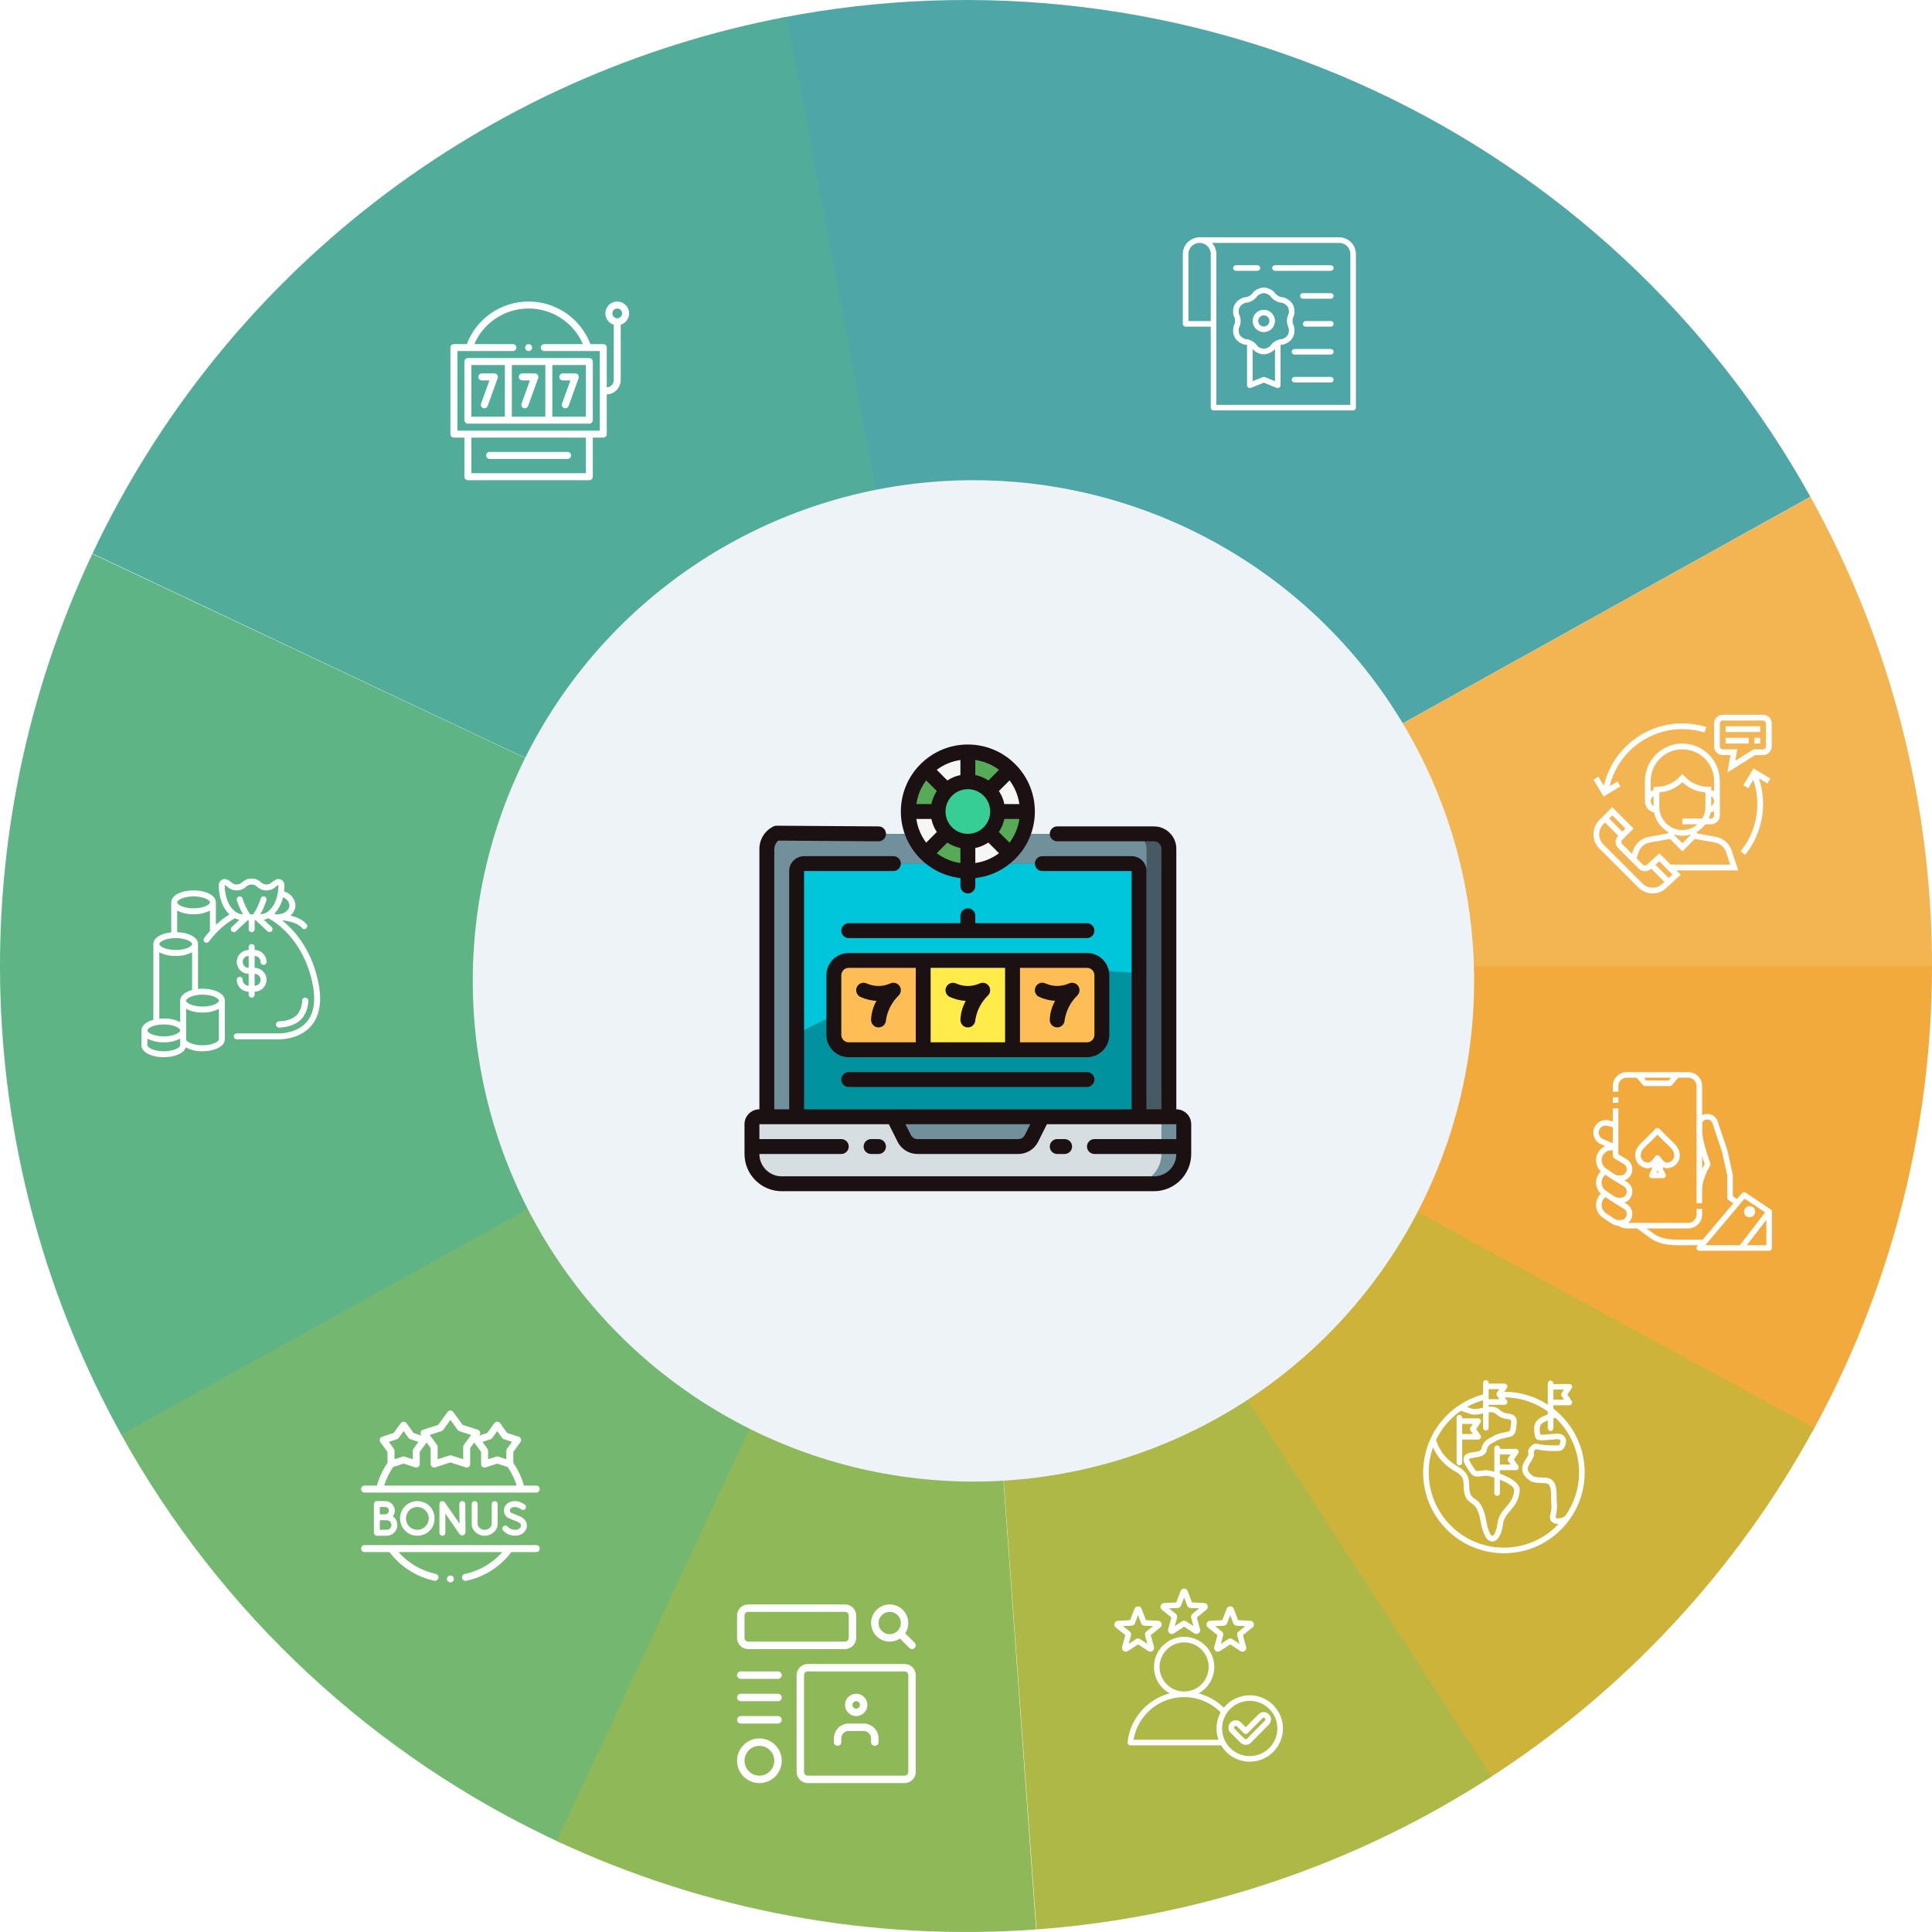<svg width="519" height="519" viewBox="0 0 519 519" fill="none" xmlns="http://www.w3.org/2000/svg">
<path d="M150.829 495.15C100.668 472.018 59.197 433.483 32.45 385.153L259.5 259.5L150.829 495.15Z" fill="#74B770"/>
<path d="M519 259.5C519 303.171 507.979 346.135 486.957 384.413L259.5 259.5H519Z" fill="#F2AA3C"/>
<path d="M487.403 383.598C466.519 421.952 436.293 454.414 399.526 477.979L259.5 259.5L487.403 383.598Z" fill="#CEB33B"/>
<path d="M419.341 380.216C418.688 379.564 418.002 378.959 417.286 378.402V377.494L421.575 377.497H421.576C421.854 377.497 422.11 377.343 422.239 377.097C422.369 376.851 422.352 376.553 422.195 376.323L421.044 374.644L422.195 372.964C422.352 372.735 422.369 372.437 422.239 372.191C422.11 371.945 421.854 371.791 421.576 371.791H417.286V371.619C417.286 371.205 416.95 370.869 416.536 370.869C416.122 370.869 415.786 371.205 415.786 371.619V377.336C412.337 375.095 408.317 373.884 404.11 373.863L404.808 372.845C404.965 372.615 404.982 372.318 404.852 372.071C404.723 371.825 404.467 371.671 404.189 371.671H399.899V371.5C399.899 371.086 399.563 370.75 399.149 370.75C398.735 370.75 398.399 371.086 398.399 371.5V374.595C393.959 375.781 389.949 378.396 387.057 382.008C383.994 385.834 382.307 390.645 382.307 395.556C382.307 401.351 384.563 406.799 388.661 410.896C392.758 414.993 398.206 417.25 404.001 417.25C409.795 417.25 415.243 414.993 419.341 410.896C423.438 406.799 425.695 401.351 425.695 395.556C425.695 389.761 423.438 384.314 419.341 380.216ZM420.153 373.291L419.516 374.22C419.341 374.476 419.341 374.812 419.516 375.068L420.152 375.996L417.286 375.994V373.291H420.153ZM424.195 395.556C424.195 399.885 422.825 403.899 420.497 407.19C419.687 407.901 418.44 408.022 417.965 407.746C417.873 407.693 417.837 407.664 417.878 407.5C418.372 405.51 418.293 404.487 418.217 403.498C418.185 403.085 418.155 402.696 418.164 402.225C418.213 399.925 417.895 398.546 417.134 397.755C416.347 396.938 415.276 396.919 414.241 396.902C413.506 396.889 412.747 396.876 411.982 396.613C410.413 395.562 410.409 394.83 410.408 394.586C410.405 393.98 410.819 393.328 411.22 392.697C411.741 391.876 412.327 390.953 412.014 389.968C412.146 389.732 412.482 389.367 412.671 389.292C414.373 389.812 418.431 389.91 419.211 389.696C420.063 389.462 420.799 388.065 420.669 386.928C420.544 385.841 419.701 385.162 418.415 385.112C418.225 385.105 417.878 385.136 417.173 385.204C416.409 385.277 414.516 385.458 413.798 385.392C413.59 384.616 413.439 383.112 414.078 382.528C414.506 382.137 415.144 381.828 415.786 381.577V383.665C415.786 384.079 416.122 384.415 416.536 384.415C416.95 384.415 417.286 384.079 417.286 383.665V381.052C417.489 380.982 417.67 380.918 417.828 380.853C421.745 384.539 424.195 389.766 424.195 395.556ZM402.766 373.171L402.129 374.1C401.954 374.356 401.954 374.693 402.129 374.948L402.765 375.876L399.899 375.874V373.171H402.766ZM398.399 378.167C396.066 378.656 395.995 378.632 394.63 378.144C394.468 378.086 394.285 378.021 394.079 377.949C395.423 377.196 396.869 376.589 398.399 376.15V378.167ZM392.428 378.983C393.16 379.211 393.689 379.401 394.124 379.556C395.728 380.13 396.059 380.178 398.399 379.699V383.545C398.399 383.959 398.735 384.295 399.149 384.295C399.563 384.295 399.899 383.959 399.899 383.545V379.414C401.165 379.254 401.538 379.56 402.06 379.988C402.589 380.421 403.247 380.96 404.642 381.159C404.96 381.204 405.704 381.31 405.861 381.502C405.943 381.602 406.013 381.913 405.882 382.827C405.864 382.954 405.848 383.085 405.833 383.218C405.728 384.106 405.634 384.436 405.316 384.522C404.957 384.619 404.558 384.701 404.136 384.789C403.138 384.996 402.105 385.209 401.378 385.664C401.176 385.79 400.944 385.909 400.698 386.034C399.697 386.547 398.325 387.248 397.936 389.242C397.836 389.757 397.037 389.912 395.919 390.076C394.837 390.234 393.718 390.397 393.291 391.318C392.89 392.183 393.401 393.177 393.82 393.849L394.041 394.203C394.794 395.414 395.172 396.022 395.724 396.366C396.35 396.756 396.97 396.684 397.995 396.564C398.361 396.521 398.817 396.468 399.365 396.425C399.614 396.428 400.426 396.616 401.429 396.938V401.098C401.429 401.512 401.765 401.848 402.179 401.848C402.594 401.848 402.929 401.512 402.929 401.098V397.476C404.266 398.008 405.625 398.704 406.338 399.473C406.635 399.794 406.776 400.083 406.757 400.332C406.596 402.449 405.605 403.618 404.556 404.856C403.556 406.035 402.522 407.255 402.277 409.238C401.987 411.585 401.16 412.598 400.881 412.606C400.88 412.606 400.879 412.606 400.879 412.606C400.682 412.606 399.84 411.898 399.215 408.395C398.46 404.162 397.154 403.276 396.104 402.564C395.277 402.003 394.68 401.597 394.646 398.579C394.622 396.439 393.742 395.613 393.098 395.01C393 394.918 392.908 394.831 392.825 394.745C392.598 394.512 392.26 394.316 391.792 394.045C390.248 393.151 387.4 391.498 385.761 386.847C387.258 383.696 389.553 380.982 392.428 378.983ZM404.001 415.75C392.866 415.75 383.807 406.691 383.807 395.556C383.807 393.207 384.205 390.94 384.945 388.827C386.821 392.897 389.611 394.515 391.04 395.343C391.319 395.504 391.667 395.705 391.748 395.79C391.856 395.9 391.966 396.004 392.072 396.104C392.639 396.636 393.129 397.096 393.146 398.596C393.186 402.134 394.01 402.955 395.262 403.805C396.121 404.387 397.094 405.048 397.738 408.658C398.383 412.274 399.438 414.106 400.875 414.106C400.89 414.106 400.906 414.105 400.921 414.105C402.302 414.068 403.418 412.23 403.766 409.422C403.956 407.884 404.764 406.93 405.7 405.826C406.804 404.523 408.055 403.047 408.253 400.445C408.308 399.714 407.99 398.998 407.306 398.317C406.296 397.311 404.549 396.463 402.929 395.866V394.928L407.219 394.931H407.22C407.498 394.931 407.753 394.777 407.883 394.531C408.013 394.285 407.996 393.987 407.838 393.757L406.688 392.078L407.838 390.398C407.996 390.169 408.013 389.871 407.883 389.625C407.753 389.378 407.498 389.224 407.22 389.224H402.929V389.053C402.929 388.639 402.594 388.303 402.179 388.303C401.765 388.303 401.429 388.639 401.429 389.053V395.37C400.386 395.064 399.554 394.905 399.257 394.928C398.676 394.975 398.202 395.03 397.821 395.074C397.042 395.165 396.69 395.201 396.517 395.093C396.261 394.934 395.885 394.328 395.315 393.411L395.093 393.055C394.569 392.215 394.651 391.951 394.652 391.949C394.738 391.764 395.717 391.621 396.136 391.56C397.385 391.377 399.096 391.127 399.408 389.529C399.658 388.251 400.457 387.843 401.382 387.37C401.644 387.235 401.916 387.096 402.173 386.936C402.672 386.624 403.571 386.438 404.44 386.257C404.865 386.169 405.304 386.078 405.705 385.97C407.062 385.605 407.219 384.274 407.322 383.393C407.336 383.273 407.35 383.154 407.367 383.04C407.518 381.984 407.517 381.157 407.022 380.553C406.535 379.957 405.718 379.797 404.853 379.674C403.873 379.534 403.474 379.207 403.011 378.828C402.241 378.196 401.525 377.746 399.899 377.908V377.374L404.189 377.378H404.189C404.467 377.378 404.723 377.224 404.852 376.978C404.982 376.731 404.965 376.433 404.808 376.204L404.233 375.365C408.539 375.414 412.526 376.817 415.786 379.168V379.977C414.86 380.304 413.806 380.745 413.066 381.421C411.551 382.806 412.233 385.573 412.499 386.238C412.507 386.26 412.517 386.281 412.527 386.301C412.873 386.979 413.678 387.045 417.316 386.697C417.751 386.655 418.242 386.606 418.356 386.61C419.056 386.638 419.132 386.904 419.158 386.992C419.283 387.428 418.956 388.091 418.77 388.257C418.088 388.366 414.478 388.302 413.066 387.844C412.462 387.648 411.759 387.938 411.138 388.639C410.801 389.02 410.277 389.751 410.562 390.364C410.715 390.694 410.345 391.276 409.954 391.893C409.085 393.262 407.63 395.553 411.233 397.916C411.281 397.948 411.332 397.973 411.386 397.993C412.415 398.371 413.372 398.387 414.215 398.401C415.163 398.418 415.716 398.444 416.053 398.795C416.497 399.256 416.703 400.399 416.665 402.194C416.653 402.738 416.688 403.183 416.721 403.614C416.795 404.563 416.858 405.383 416.422 407.139C416.226 407.93 416.521 408.642 417.212 409.043C417.614 409.277 418.111 409.388 418.638 409.388C418.659 409.388 418.68 409.386 418.701 409.386C415.016 413.301 409.789 415.75 404.001 415.75ZM405.16 392.502L405.796 393.43L402.929 393.427V390.724H405.797L405.16 391.654C404.985 391.909 404.985 392.246 405.16 392.502ZM392.043 393.639C392.458 393.639 392.793 393.303 392.793 392.889V386.718L397.083 386.721H397.084C397.362 386.721 397.617 386.567 397.747 386.321C397.877 386.075 397.86 385.777 397.702 385.547L396.552 383.868L397.702 382.189C397.86 381.959 397.877 381.661 397.747 381.415C397.617 381.169 397.362 381.015 397.084 381.015H392.793V380.843C392.793 380.429 392.458 380.093 392.043 380.093C391.629 380.093 391.293 380.429 391.293 380.843V392.888C391.293 393.303 391.629 393.639 392.043 393.639ZM395.66 382.515L395.024 383.444C394.849 383.699 394.849 384.036 395.024 384.292L395.66 385.22L392.793 385.218V382.515H395.66Z" fill="white"/>
<path d="M486.334 133.459C507.769 172.033 519.011 215.437 519 259.567L259.5 259.5L486.334 133.459Z" fill="#F3B552"/>
<path d="M400.681 477.234C364.039 500.993 321.993 515.121 278.439 518.308L259.5 259.5L400.681 477.234Z" fill="#ADB846"/>
<g clip-path="url(#clip0_2006_5254)">
<path d="M466.954 233.807L465.162 228.429C464.536 226.552 462.938 225.166 460.99 224.811L455.816 223.87V223.469C456.717 222.946 457.5 222.247 458.124 221.42H459.687C460.968 221.42 462.01 220.378 462.01 219.097V209.807C462.01 204.257 457.495 199.742 451.945 199.742C446.396 199.742 441.881 204.257 441.881 209.807V215.226C441.881 216.719 442.942 217.967 444.35 218.259C444.784 220.484 446.174 222.366 448.074 223.469V223.87L442.899 224.811C440.952 225.166 439.354 226.552 438.728 228.429L438.418 229.359L435.782 226.722C435.48 226.42 435.48 225.929 435.782 225.627L438.84 222.569L433.1 216.829L429.644 220.285C428.62 221.309 428.057 222.67 428.057 224.118C428.057 225.565 428.62 226.926 429.644 227.949L440.107 238.412C441.13 239.436 442.491 240 443.939 240C445.387 240 446.747 239.436 447.747 238.436L451.518 234.98L450.342 233.807H466.954ZM460.461 219.097C460.461 219.524 460.114 219.871 459.687 219.871H459.036C459.261 219.359 459.431 218.82 459.541 218.259C459.872 218.19 460.177 218.058 460.461 217.892V219.097ZM459.687 216.559V213.893C460.148 214.162 460.461 214.655 460.461 215.226C460.461 215.797 460.148 216.291 459.687 216.559ZM444.203 216.559C443.743 216.291 443.429 215.797 443.429 215.226C443.429 214.655 443.743 214.162 444.203 213.893V216.559ZM444.203 211.355V212.239C443.928 212.311 443.669 212.42 443.429 212.56V209.807C443.429 205.111 447.25 201.291 451.945 201.291C456.641 201.291 460.461 205.111 460.461 209.807V212.56C460.221 212.42 459.963 212.31 459.687 212.239V211.355H458.913C456.624 211.355 454.471 210.463 452.852 208.844L451.945 207.938L451.039 208.844C449.419 210.463 447.267 211.355 444.977 211.355H444.203ZM445.752 216.774V212.874C448.077 212.699 450.244 211.74 451.945 210.123C453.646 211.74 455.814 212.7 458.139 212.874V216.774C458.139 217.903 457.831 218.959 457.301 219.871H451.945V221.42H456.028C454.937 222.38 453.51 222.968 451.945 222.968C448.53 222.968 445.752 220.189 445.752 216.774ZM454.268 224.159V224.196L451.945 226.518L449.623 224.196V224.159C450.357 224.39 451.136 224.516 451.945 224.516C452.754 224.516 453.534 224.39 454.268 224.159ZM440.196 228.918C440.643 227.578 441.785 226.587 443.176 226.333L448.587 225.35L451.945 228.708L455.302 225.351L460.713 226.334C462.104 226.588 463.246 227.578 463.693 228.919L464.807 232.258H448.793L445.778 229.243L442.427 232.274C442.135 232.567 441.625 232.567 441.333 232.274L439.642 230.583L440.196 228.918ZM433.099 219.019L436.649 222.569L435.809 223.41L432.258 219.86L433.099 219.019ZM446.674 237.319C445.944 238.049 444.971 238.452 443.938 238.452C442.904 238.452 441.932 238.049 441.2 237.318L430.737 226.855C430.006 226.124 429.603 225.152 429.603 224.118C429.603 223.084 430.006 222.112 430.737 221.381L431.163 220.955L434.713 224.506L434.685 224.533C433.78 225.439 433.78 226.913 434.685 227.818L440.237 233.37C440.676 233.808 441.259 234.051 441.88 234.051C442.501 234.051 443.084 233.809 443.494 233.397L443.552 233.345L447.119 236.912L446.674 237.319ZM448.262 235.864L444.703 232.305L445.725 231.38L449.278 234.933L448.262 235.864Z" fill="white"/>
<path d="M473.622 192H462.784C461.503 192 460.461 193.042 460.461 194.323V200.516C460.461 201.797 461.503 202.839 462.784 202.839H464.851L464.051 207.508L471.522 202.839H473.622C474.903 202.839 475.945 201.797 475.945 200.516V194.323C475.945 193.042 474.903 192 473.622 192ZM474.396 200.516C474.396 200.943 474.049 201.29 473.622 201.29H471.077L466.161 204.363L466.688 201.29H462.784C462.357 201.29 462.009 200.943 462.009 200.516V194.323C462.009 193.896 462.357 193.548 462.784 193.548H473.622C474.049 193.548 474.396 193.896 474.396 194.323V200.516Z" fill="white"/>
<path d="M472.847 195.098H463.557V196.646H472.847V195.098Z" fill="white"/>
<path d="M469.75 198.193H463.557V199.742H469.75V198.193Z" fill="white"/>
<path d="M472.847 198.193H471.299V199.742H472.847V198.193Z" fill="white"/>
<path d="M451.944 194.322C441.828 194.322 433.115 201.319 430.85 211.08L429.382 208.634L428.055 209.431L430.776 213.965L435.31 211.244L434.514 209.916L432.416 211.175C434.61 202.246 442.639 195.871 451.944 195.871C453.978 195.871 455.984 196.173 457.908 196.769L458.367 195.29C456.294 194.647 454.133 194.322 451.944 194.322Z" fill="white"/>
<path d="M475.568 209.143L471.034 206.422L468.313 210.957L469.641 211.754L470.996 209.495C471.709 211.582 472.074 213.764 472.074 216.001C472.074 220.605 470.479 225.106 467.584 228.675L468.786 229.65C471.905 225.807 473.622 220.959 473.622 216.001C473.622 213.633 473.24 211.32 472.496 209.106L474.772 210.471L475.568 209.143Z" fill="white"/>
</g>
<path d="M278.335 518.316C234.082 521.536 189.743 513.356 149.552 494.557L259.5 259.5L278.335 518.316Z" fill="#8FB958"/>
<g clip-path="url(#clip1_2006_5254)">
<path d="M447.875 313.833C447.347 313.803 446.834 313.649 446.378 313.382C445.922 313.116 445.535 312.745 445.25 312.3C444.965 312.745 444.578 313.117 444.122 313.383C443.666 313.65 443.153 313.805 442.625 313.835C441.731 313.807 440.883 313.437 440.254 312.8C439.626 312.164 439.267 311.311 439.25 310.417C439.25 308.51 440.459 307.384 441.74 306.191C442.063 305.891 442.404 305.573 442.747 305.225L444.715 303.225C444.859 303.087 445.051 303.01 445.25 303.01C445.449 303.01 445.641 303.087 445.785 303.225L447.753 305.225C448.096 305.573 448.437 305.891 448.76 306.191C450.041 307.384 451.25 308.51 451.25 310.417C451.233 311.31 450.873 312.163 450.245 312.799C449.617 313.435 448.768 313.805 447.875 313.833ZM445.25 310.333C445.359 310.333 445.467 310.357 445.566 310.403C445.666 310.449 445.753 310.516 445.824 310.6C445.946 310.745 446.069 310.905 446.199 311.071C446.784 311.833 447.216 312.333 447.878 312.333C448.372 312.302 448.837 312.089 449.183 311.735C449.529 311.381 449.731 310.911 449.75 310.417C449.75 309.163 448.906 308.377 447.737 307.289C447.399 306.973 447.043 306.641 446.687 306.276L445.25 304.82L443.816 306.276C443.457 306.641 443.101 306.973 442.766 307.289C441.594 308.377 440.75 309.163 440.75 310.417C440.769 310.912 440.972 311.382 441.318 311.736C441.665 312.09 442.131 312.303 442.625 312.333C443.286 312.333 443.719 311.833 444.304 311.071C444.431 310.905 444.554 310.745 444.679 310.6C444.749 310.517 444.837 310.45 444.935 310.403C445.034 310.357 445.141 310.333 445.25 310.333Z" fill="white"/>
<path d="M446.75 316.5H443.75C443.622 316.5 443.497 316.467 443.385 316.405C443.273 316.343 443.179 316.253 443.112 316.145C443.045 316.036 443.007 315.912 443.001 315.784C442.995 315.656 443.022 315.529 443.079 315.415L443.75 314.073V312H445.25V314.25C445.25 314.366 445.223 314.481 445.172 314.585L444.964 315H445.537L445.329 314.585C445.277 314.481 445.25 314.366 445.25 314.25V312H446.75V314.073L447.422 315.415C447.479 315.529 447.506 315.656 447.5 315.784C447.494 315.912 447.456 316.036 447.389 316.145C447.321 316.253 447.227 316.343 447.116 316.405C447.004 316.467 446.878 316.5 446.75 316.5Z" fill="white"/>
<path d="M435.356 323.249H434.725C434.104 323.251 433.497 323.068 432.98 322.724L430.607 321.142C430.038 320.762 429.571 320.249 429.248 319.647C428.924 319.045 428.753 318.373 428.75 317.689C428.747 317.005 428.912 316.332 429.231 315.727C429.55 315.122 430.012 314.605 430.577 314.221L431.421 315.461C431.059 315.707 430.763 316.038 430.558 316.425C430.354 316.812 430.248 317.244 430.25 317.682C430.252 318.119 430.361 318.55 430.568 318.936C430.775 319.321 431.074 319.65 431.438 319.893L433.812 321.473C434.082 321.654 434.4 321.75 434.725 321.749H435.356C435.715 321.749 436.065 321.632 436.351 321.414C436.638 321.196 436.845 320.891 436.941 320.544C437.037 320.198 437.016 319.829 436.883 319.495C436.749 319.161 436.51 318.88 436.202 318.695L433.613 317.142C433.503 317.075 433.411 316.981 433.347 316.868C433.283 316.756 433.25 316.629 433.25 316.499V315.749H434.75V316.075L436.973 317.409C437.563 317.763 438.021 318.3 438.276 318.939C438.531 319.577 438.57 320.282 438.386 320.944C438.203 321.607 437.807 322.191 437.26 322.608C436.712 323.024 436.043 323.249 435.356 323.249Z" fill="white"/>
<path d="M435.356 329.249H434.725C434.104 329.251 433.497 329.068 432.98 328.724L430.607 327.142C430.038 326.762 429.571 326.249 429.248 325.647C428.924 325.045 428.753 324.373 428.75 323.689C428.747 323.005 428.912 322.332 429.231 321.727C429.55 321.122 430.012 320.605 430.577 320.221L431.421 321.461C431.059 321.707 430.763 322.038 430.558 322.425C430.354 322.812 430.248 323.244 430.25 323.682C430.252 324.119 430.361 324.55 430.568 324.936C430.775 325.321 431.074 325.65 431.438 325.893L433.812 327.473C434.082 327.654 434.4 327.75 434.725 327.749H435.356C435.715 327.749 436.065 327.632 436.351 327.414C436.638 327.196 436.845 326.891 436.941 326.544C437.037 326.198 437.016 325.829 436.883 325.495C436.749 325.161 436.51 324.88 436.202 324.695L433.613 323.142C433.503 323.075 433.411 322.981 433.347 322.868C433.283 322.756 433.25 322.629 433.25 322.499V321.749H434.75V322.075L436.973 323.409C437.563 323.763 438.021 324.3 438.276 324.939C438.531 325.577 438.57 326.282 438.386 326.944C438.203 327.607 437.807 328.191 437.26 328.608C436.712 329.024 436.043 329.249 435.356 329.249Z" fill="white"/>
<path d="M433.705 308.939L430.058 307.376C429.265 307.035 428.632 306.405 428.287 305.615C427.942 304.824 427.911 303.932 428.2 303.119C428.489 302.306 429.077 301.634 429.843 301.239C430.61 300.844 431.498 300.755 432.328 300.991L434.203 301.528L433.792 302.971L431.917 302.434C431.451 302.294 430.95 302.338 430.516 302.558C430.082 302.777 429.749 303.155 429.586 303.613C429.423 304.071 429.443 304.574 429.641 305.019C429.838 305.463 430.199 305.814 430.649 305.999L434.296 307.562L433.705 308.939Z" fill="white"/>
<path d="M451.284 334.519C448.496 334.519 445.688 334.313 443.259 332.546L439.559 329.856L440.441 328.643L444.14 331.334C446.54 333.078 449.465 333.041 452.54 333.01C452.987 333.005 453.431 332.999 453.875 332.999H458V334.499H453.875C453.435 334.499 452.996 334.505 452.561 334.51C452.125 334.515 451.711 334.519 451.284 334.519Z" fill="white"/>
<path d="M466.584 323.873L464.334 322.373C464.231 322.305 464.147 322.212 464.089 322.103C464.03 321.994 464 321.873 464 321.749V315.83L462.589 309.388L459.964 301.603C459.858 301.339 459.673 301.114 459.433 300.96C459.193 300.807 458.911 300.733 458.626 300.749C458.299 300.717 457.971 300.815 457.714 301.02C457.457 301.226 457.291 301.524 457.25 301.851V303.919H455.75V301.851C455.789 301.125 456.113 300.445 456.652 299.957C457.191 299.47 457.901 299.215 458.626 299.249C459.228 299.233 459.819 299.407 460.316 299.746C460.812 300.086 461.189 300.573 461.392 301.14L464.022 308.947C464.032 308.973 464.039 308.999 464.045 309.026L465.483 315.589C465.494 315.641 465.5 315.695 465.5 315.749V321.348L467.416 322.623L466.584 323.873Z" fill="white"/>
<path d="M457.25 319.5H455.75C455.75 316.816 457.37 313.677 457.925 312.68C457.446 311.352 455.75 306.47 455.75 303.75H457.25C457.25 306.578 459.43 312.427 459.453 312.487C459.492 312.592 459.507 312.706 459.497 312.818C459.486 312.93 459.451 313.039 459.393 313.135C459.372 313.172 457.25 316.747 457.25 319.5Z" fill="white"/>
<path d="M467.751 336H456.501C456.358 336 456.218 335.96 456.097 335.883C455.976 335.806 455.88 335.696 455.82 335.567C455.76 335.437 455.738 335.293 455.757 335.151C455.776 335.009 455.835 334.876 455.927 334.767L467.927 320.517C468.046 320.376 468.212 320.283 468.395 320.257C468.578 320.232 468.763 320.274 468.917 320.376L475.667 324.876C475.752 324.933 475.825 325.007 475.881 325.094C475.936 325.18 475.974 325.277 475.991 325.378C476.007 325.479 476.003 325.583 475.978 325.683C475.953 325.782 475.908 325.876 475.845 325.957L468.345 335.707C468.275 335.798 468.185 335.872 468.082 335.923C467.979 335.974 467.866 336 467.751 336ZM458.112 334.5H467.382L474.167 325.679L468.642 321.996L458.112 334.5Z" fill="white"/>
<path d="M470 327C469.703 327 469.413 326.912 469.167 326.747C468.92 326.582 468.728 326.348 468.614 326.074C468.501 325.8 468.471 325.498 468.529 325.207C468.587 324.916 468.73 324.649 468.939 324.439C469.149 324.23 469.416 324.087 469.707 324.029C469.998 323.971 470.3 324.001 470.574 324.114C470.848 324.228 471.082 324.42 471.247 324.667C471.412 324.913 471.5 325.203 471.5 325.5C471.5 325.898 471.342 326.279 471.061 326.561C470.779 326.842 470.398 327 470 327Z" fill="white"/>
<path d="M435.356 317.25H434.726C434.105 317.252 433.498 317.069 432.981 316.725L430.607 315.142C429.861 314.647 429.295 313.924 428.992 313.081C428.689 312.238 428.665 311.319 428.925 310.462C429.184 309.605 429.713 308.854 430.433 308.32C431.152 307.787 432.024 307.499 432.92 307.5H433.25V297.75H434.75V310.076L436.974 311.41C437.564 311.763 438.021 312.301 438.276 312.939C438.532 313.578 438.57 314.283 438.387 314.945C438.203 315.608 437.807 316.192 437.26 316.609C436.713 317.025 436.044 317.25 435.356 317.25ZM432.92 309C432.347 309 431.789 309.184 431.329 309.525C430.869 309.867 430.53 310.347 430.364 310.896C430.198 311.444 430.213 312.031 430.406 312.571C430.6 313.11 430.962 313.573 431.439 313.891L433.813 315.474C434.083 315.654 434.401 315.751 434.726 315.75H435.356C435.716 315.75 436.066 315.632 436.352 315.415C436.638 315.197 436.845 314.891 436.941 314.545C437.037 314.198 437.017 313.83 436.883 313.496C436.75 313.162 436.511 312.881 436.202 312.696L433.614 311.143C433.503 311.076 433.411 310.982 433.348 310.869C433.284 310.757 433.25 310.629 433.25 310.5V309H432.92Z" fill="white"/>
<path d="M434.75 294.75H433.25V296.25H434.75V294.75Z" fill="white"/>
<path d="M457.25 323.25H455.75V291.75C455.75 291.153 455.513 290.581 455.091 290.159C454.669 289.737 454.097 289.5 453.5 289.5H437C436.403 289.5 435.831 289.737 435.409 290.159C434.987 290.581 434.75 291.153 434.75 291.75V293.25H433.25V291.75C433.251 290.756 433.647 289.803 434.35 289.1C435.053 288.397 436.006 288.001 437 288H453.5C454.494 288.001 455.447 288.397 456.15 289.1C456.853 289.803 457.249 290.756 457.25 291.75V323.25Z" fill="white"/>
<path d="M453.501 330H437.001C436.088 330.001 435.206 329.668 434.521 329.063L435.514 327.938C435.925 328.3 436.453 328.5 437.001 328.5H453.501C454.098 328.5 454.67 328.263 455.092 327.841C455.514 327.419 455.751 326.847 455.751 326.25V324.75H457.251V326.25C457.25 327.244 456.854 328.197 456.151 328.9C455.448 329.603 454.495 329.999 453.501 330Z" fill="white"/>
<path d="M448.59 291.751H441.909C441.801 291.751 441.693 291.727 441.594 291.682C441.495 291.636 441.408 291.569 441.337 291.486L439.428 289.236L440.572 288.266L442.257 290.251H448.243L449.928 288.266L451.072 289.236L449.163 291.486C449.092 291.569 449.005 291.636 448.906 291.682C448.807 291.727 448.699 291.751 448.59 291.751Z" fill="white"/>
<path d="M475.25 336H467.75V334.5H474.5V325.5H476V335.25C476 335.449 475.921 335.64 475.78 335.78C475.64 335.921 475.449 336 475.25 336Z" fill="white"/>
</g>
<path d="M209.665 4.83C263.45 -5.695 319.187 1.079 368.885 24.181C418.584 47.283 459.692 85.526 486.318 133.429L259.5 259.5L209.665 4.83Z" fill="#4EA6A7"/>
<g clip-path="url(#clip2_2006_5254)">
<path d="M347.423 87.218C347.157 86.694 347.157 85.739 347.423 85.215C347.909 84.26 347.84 82.73 347.265 81.734C346.684 80.724 345.428 79.905 344.344 79.828C343.751 79.784 342.914 79.301 342.589 78.817C342.006 77.939 340.648 77.25 339.5 77.25C338.354 77.25 336.997 77.938 336.411 78.817C336.087 79.302 335.25 79.784 334.653 79.826C333.571 79.906 332.317 80.726 331.734 81.734C331.15 82.747 331.082 84.244 331.576 85.216C331.842 85.74 331.842 86.695 331.576 87.22C331.083 88.192 331.151 89.689 331.734 90.702C332.317 91.709 333.572 92.53 334.656 92.609C334.764 92.616 334.881 92.642 335 92.677V103.5C335 103.749 335.124 103.981 335.329 104.121C335.535 104.26 335.797 104.289 336.028 104.197L339.5 102.808L342.972 104.197C343.061 104.233 343.156 104.25 343.25 104.25C343.398 104.25 343.545 104.206 343.671 104.121C343.876 103.981 344 103.749 344 103.5V92.675C344.119 92.641 344.236 92.615 344.345 92.607C345.429 92.528 346.684 91.708 347.265 90.701C347.84 89.704 347.91 88.175 347.423 87.218ZM339.779 101.303C339.6 101.231 339.401 101.231 339.222 101.303L336.5 102.392V93.73C337.129 94.565 338.385 95.183 339.5 95.183C340.597 95.183 341.878 94.552 342.5 93.73V102.392L339.779 101.303ZM346.086 87.898C346.347 88.412 346.29 89.389 345.966 89.951C345.639 90.515 344.815 91.069 344.236 91.112C343.173 91.187 341.929 91.906 341.341 92.785C341.029 93.255 340.151 93.683 339.5 93.683C338.85 93.683 337.972 93.254 337.659 92.784C337.072 91.906 335.827 91.186 334.764 91.112C334.186 91.069 333.361 90.515 333.034 89.95C332.71 89.389 332.652 88.411 332.913 87.898C333.399 86.939 333.399 85.494 332.913 84.536C332.652 84.022 332.71 83.044 333.033 82.484C333.36 81.919 334.185 81.365 334.762 81.322C335.827 81.246 337.072 80.527 337.658 79.65C337.973 79.178 338.851 78.75 339.5 78.75C340.151 78.75 341.028 79.178 341.343 79.649C341.929 80.526 343.172 81.245 344.236 81.323C344.815 81.365 345.639 81.917 345.966 82.483C346.29 83.044 346.347 84.022 346.086 84.535C345.599 85.494 345.599 86.939 346.086 87.898ZM339.501 83.216C337.846 83.216 336.5 84.562 336.5 86.217C336.5 87.871 337.846 89.217 339.501 89.217C341.154 89.217 342.5 87.871 342.5 86.217C342.5 84.562 341.154 83.216 339.501 83.216ZM339.501 87.717C338.673 87.717 338 87.044 338 86.217C338 85.389 338.673 84.716 339.501 84.716C340.327 84.716 341 85.389 341 86.217C341 87.044 340.327 87.717 339.501 87.717ZM358.25 72C358.25 72.415 357.915 72.75 357.5 72.75H342.5C342.085 72.75 341.75 72.415 341.75 72C341.75 71.585 342.085 71.25 342.5 71.25H357.5C357.915 71.25 358.25 71.585 358.25 72ZM358.25 79.5C358.25 79.915 357.915 80.25 357.5 80.25H350C349.585 80.25 349.25 79.915 349.25 79.5C349.25 79.085 349.585 78.75 350 78.75H357.5C357.915 78.75 358.25 79.085 358.25 79.5ZM358.25 87C358.25 87.415 357.915 87.75 357.5 87.75H350.75C350.335 87.75 350 87.415 350 87C350 86.585 350.335 86.25 350.75 86.25H357.5C357.915 86.25 358.25 86.585 358.25 87ZM358.25 94.5C358.25 94.915 357.915 95.25 357.5 95.25H347.75C347.335 95.25 347 94.915 347 94.5C347 94.085 347.335 93.75 347.75 93.75H357.5C357.915 93.75 358.25 94.085 358.25 94.5ZM358.25 102C358.25 102.415 357.915 102.75 357.5 102.75H347.75C347.335 102.75 347 102.415 347 102C347 101.585 347.335 101.25 347.75 101.25H357.5C357.915 101.25 358.25 101.585 358.25 102ZM331.25 72C331.25 71.585 331.586 71.25 332 71.25H337.785C338.2 71.25 338.535 71.585 338.535 72C338.535 72.415 338.2 72.75 337.785 72.75H332C331.586 72.75 331.25 72.415 331.25 72ZM359.75 63.75H322.25C319.768 63.75 317.75 65.768 317.75 68.25V87C317.75 87.415 318.086 87.75 318.5 87.75H325.25V109.5C325.25 109.915 325.586 110.25 326 110.25H363.5C363.915 110.25 364.25 109.915 364.25 109.5V68.25C364.25 65.768 362.232 63.75 359.75 63.75ZM319.25 86.25V68.25C319.25 66.596 320.595 65.25 322.25 65.25C323.905 65.25 325.25 66.596 325.25 68.25V86.25H319.25ZM362.75 108.75H326.75V68.25C326.75 67.097 326.311 66.046 325.594 65.25H359.75C361.404 65.25 362.75 66.596 362.75 68.25V108.75Z" fill="white"/>
</g>
<path d="M32.573 385.375C12.608 349.381 1.491 309.155 0.14 268.017C-1.211 226.879 7.243 186.01 24.804 148.784L259.5 259.5L32.573 385.375Z" fill="#5FB486"/>
<path d="M24.844 148.699C42.34 111.645 68.363 79.261 100.783 54.198C133.202 29.135 171.096 12.105 211.362 4.504L259.5 259.5L24.844 148.699Z" fill="#51AD9A"/>
<g clip-path="url(#clip3_2006_5254)">
<path d="M81.308 273.323C82.257 272.019 82.77 270.45 82.777 268.838C82.787 268.626 82.713 268.419 82.57 268.262C82.428 268.105 82.228 268.011 82.016 268.001C81.577 267.984 81.204 268.322 81.179 268.761C81.185 270.039 80.791 271.287 80.053 272.329C78.492 274.301 75.531 274.401 74.952 274.401C74.51 274.401 74.152 274.759 74.152 275.201C74.152 275.642 74.51 276.001 74.952 276.001C75.659 276.001 79.289 275.872 81.308 273.323Z" fill="white"/>
<path d="M65.2 263.202C65.2 262.76 64.841 262.402 64.4 262.402C63.958 262.402 63.6 262.76 63.6 263.202C63.6 264.969 65.032 266.402 66.8 266.402V267.202C66.8 267.643 67.158 268.002 67.6 268.002C68.041 268.002 68.4 267.643 68.4 267.202V266.402C70.167 266.402 71.6 264.969 71.6 263.202C71.6 261.434 70.167 260.002 68.4 260.002V256.802C69.283 256.802 70 257.518 70 258.402C70 258.843 70.358 259.202 70.8 259.202C71.241 259.202 71.6 258.843 71.6 258.402C71.6 256.634 70.167 255.202 68.4 255.202V254.402C68.4 253.96 68.041 253.602 67.6 253.602C67.158 253.602 66.8 253.96 66.8 254.402V255.202C65.032 255.202 63.6 256.634 63.6 258.402C63.6 260.169 65.032 261.602 66.8 261.602V264.802C65.916 264.802 65.2 264.085 65.2 263.202ZM65.2 258.402C65.2 257.518 65.916 256.802 66.8 256.802V260.002C65.916 260.002 65.2 259.285 65.2 258.402ZM68.4 261.602C69.283 261.602 70 262.318 70 263.202C70 264.085 69.283 264.802 68.4 264.802V261.602Z" fill="white"/>
<path d="M85.331 263.017C83.36 254.641 78.978 249.787 75.813 247.252C79.782 247.551 81.059 249.202 81.097 249.252C81.347 249.61 81.839 249.7 82.201 249.455C82.562 249.21 82.661 248.721 82.422 248.355C82.364 248.269 81.253 246.681 78.022 245.955C78.848 245.276 79.337 244.27 79.36 243.201C79.253 241.428 78.019 239.924 76.301 239.474C76.371 238.896 76.407 238.315 76.408 237.733C76.407 237.196 76.138 236.696 75.69 236.4C75.243 236.105 74.677 236.053 74.183 236.262C73.779 236.445 73.404 236.686 73.07 236.977C72.677 237.38 72.136 237.605 71.574 237.601C71.012 237.605 70.472 237.379 70.08 236.977C68.67 235.674 66.496 235.674 65.086 236.977C64.694 237.381 64.152 237.606 63.589 237.601C63.027 237.605 62.487 237.38 62.096 236.977C61.762 236.686 61.388 236.446 60.986 236.263C60.492 236.055 59.927 236.108 59.481 236.403C59.034 236.699 58.765 237.198 58.764 237.733C58.764 239.724 59.158 243.274 61.65 245.658C60.34 246.455 59.117 247.385 58 248.435V242.401C58 240.577 55.42 239.201 52 239.201C48.58 239.201 46 240.577 46 242.401V250.461C43.194 250.741 41.2 252.001 41.2 253.601V273.949C39.267 274.468 38 275.521 38 276.801V280.801C38 282.625 40.58 284.001 44 284.001C47.058 284.001 49.44 282.899 49.91 281.361C51.291 282.092 52.838 282.45 54.4 282.401C57.82 282.401 60.4 281.025 60.4 279.201V268.801C60.4 266.977 57.82 265.601 54.4 265.601C53.999 265.6 53.599 265.62 53.2 265.661V253.601C53.2 251.849 50.818 250.514 47.6 250.411V244.616C48.961 245.308 50.474 245.646 52 245.601C53.526 245.646 55.039 245.308 56.4 244.616V250.072C55.873 250.661 55.343 251.304 54.821 252.016C54.582 252.372 54.666 252.854 55.012 253.107C55.358 253.361 55.843 253.296 56.11 252.961C56.624 252.265 57.175 251.597 57.76 250.961C57.766 250.953 57.772 250.946 57.778 250.94C59.306 249.243 61.099 247.805 63.088 246.685C63.48 246.874 63.895 247.012 64.322 247.095L62.26 249.02C61.937 249.322 61.92 249.828 62.222 250.151C62.523 250.474 63.03 250.491 63.353 250.189L66.553 247.205H66.808V249.605C66.808 250.046 67.166 250.405 67.608 250.405C68.05 250.405 68.408 250.046 68.408 249.605V247.201H68.663L71.863 250.185C72.072 250.381 72.369 250.45 72.643 250.366C72.916 250.283 73.125 250.06 73.189 249.781C73.254 249.503 73.165 249.211 72.956 249.016L70.88 247.083C71.305 246.999 71.717 246.86 72.106 246.671C74.221 247.815 81.171 252.335 83.774 263.384C84.906 268.193 84.498 271.873 82.562 274.317C80.086 277.441 75.788 277.601 74.952 277.601H63.6C63.158 277.601 62.8 277.959 62.8 278.401C62.8 278.842 63.158 279.201 63.6 279.201H74.952C76.312 279.201 80.956 278.92 83.816 275.31C86.07 272.463 86.581 268.327 85.331 263.017ZM44 275.201C46.646 275.201 48.4 276.161 48.4 276.801C48.4 277.441 46.646 278.401 44 278.401C41.354 278.401 39.6 277.441 39.6 276.801C39.6 276.161 41.354 275.201 44 275.201ZM44 282.401C41.354 282.401 39.6 281.441 39.6 280.801V279.016C40.961 279.708 42.474 280.046 44 280.001C45.526 280.046 47.039 279.708 48.4 279.016V280.801C48.4 281.441 46.646 282.401 44 282.401ZM54.4 280.801C51.754 280.801 50 279.841 50 279.201V271.016C51.361 271.708 52.874 272.046 54.4 272.001C55.926 272.046 57.439 271.708 58.8 271.016V279.201C58.8 279.841 57.046 280.801 54.4 280.801ZM58.8 268.801C58.8 269.441 57.046 270.401 54.4 270.401C51.754 270.401 50 269.441 50 268.801C50 268.161 51.754 267.201 54.4 267.201C57.046 267.201 58.8 268.161 58.8 268.801ZM48.4 268.801V274.585C47.039 273.894 45.526 273.555 44 273.601C43.599 273.6 43.199 273.62 42.8 273.661V255.816C44.161 256.508 45.674 256.846 47.2 256.801C48.726 256.846 50.239 256.508 51.6 255.816V265.949C49.667 266.468 48.4 267.521 48.4 268.801ZM51.6 253.601C51.6 254.241 49.846 255.201 47.2 255.201C44.554 255.201 42.8 254.241 42.8 253.601C42.8 252.961 44.554 252.001 47.2 252.001C49.846 252.001 51.6 252.961 51.6 253.601ZM52 244.001C49.354 244.001 47.6 243.041 47.6 242.401C47.6 241.761 49.354 240.801 52 240.801C54.646 240.801 56.4 241.761 56.4 242.401C56.4 243.041 54.646 244.001 52 244.001ZM77.76 243.201C77.76 244.512 76.34 245.588 74.56 245.601C74.262 245.599 73.966 245.565 73.675 245.499C74.836 244.26 75.643 242.732 76.012 241.075C76.975 241.359 77.668 242.201 77.76 243.201ZM61.094 238.225C61.77 238.858 62.663 239.207 63.589 239.201C64.515 239.208 65.409 238.858 66.085 238.225C66.48 237.825 67.019 237.601 67.581 237.601C68.143 237.601 68.681 237.825 69.077 238.225C69.753 238.859 70.647 239.208 71.574 239.201C72.5 239.208 73.394 238.858 74.07 238.225C74.292 238.029 74.539 237.863 74.804 237.732C74.804 239.217 74.528 242.89 71.95 244.904C71.371 245.339 70.668 245.58 69.942 245.591C70.635 244.401 71.183 243.134 71.575 241.814C71.652 241.539 71.576 241.243 71.375 241.039C71.175 240.835 70.881 240.753 70.604 240.825C70.327 240.896 70.109 241.11 70.033 241.385C69.59 242.889 68.909 244.312 68.015 245.601H67.193C66.301 244.311 65.62 242.888 65.174 241.385C65.056 240.96 64.615 240.711 64.189 240.829C63.763 240.948 63.514 241.389 63.633 241.815C64.025 243.136 64.574 244.405 65.267 245.595C64.528 245.591 63.809 245.349 63.218 244.905C60.64 242.892 60.364 239.219 60.364 237.738C60.629 237.865 60.875 238.029 61.094 238.225Z" fill="white"/>
<path d="M81.308 273.323C82.257 272.019 82.77 270.45 82.777 268.838C82.787 268.626 82.713 268.419 82.57 268.262C82.428 268.105 82.228 268.011 82.016 268.001C81.577 267.985 81.205 268.323 81.179 268.761C81.185 270.039 80.791 271.286 80.053 272.329C78.492 274.301 75.531 274.401 74.952 274.401C74.51 274.401 74.152 274.759 74.152 275.201C74.152 275.642 74.51 276.001 74.952 276.001C75.659 276.001 79.289 275.872 81.308 273.323Z" fill="white"/>
</g>
<g clip-path="url(#clip4_2006_5254)">
<path d="M132.812 100.312H129.438C128.92 100.312 128.5 100.732 128.5 101.25C128.5 101.768 128.92 102.188 129.438 102.188H131.479L129.233 108.433C129.058 108.92 129.311 109.457 129.798 109.632C129.903 109.67 130.01 109.688 130.116 109.688C130.5 109.688 130.86 109.45 130.998 109.067L133.695 101.567C133.798 101.28 133.755 100.96 133.579 100.711C133.404 100.461 133.118 100.312 132.812 100.312Z" fill="white"/>
<path d="M143.688 100.312H140.312C139.795 100.312 139.375 100.732 139.375 101.25C139.375 101.768 139.795 102.188 140.312 102.188H142.354L140.108 108.433C139.933 108.92 140.186 109.457 140.673 109.632C140.778 109.67 140.885 109.688 140.99 109.688C141.375 109.688 141.735 109.45 141.873 109.067L144.57 101.567C144.673 101.28 144.63 100.96 144.454 100.711C144.279 100.461 143.993 100.312 143.688 100.312Z" fill="white"/>
<path d="M151.188 102.188H153.229L150.984 108.433C150.808 108.92 151.061 109.457 151.548 109.632C151.653 109.67 151.76 109.688 151.866 109.688C152.25 109.688 152.61 109.45 152.748 109.067L155.445 101.567C155.548 101.28 155.505 100.96 155.329 100.711C155.154 100.461 154.868 100.312 154.562 100.312H151.188C150.67 100.312 150.25 100.732 150.25 101.25C150.25 101.768 150.67 102.188 151.188 102.188Z" fill="white"/>
<path d="M158.312 96.188H125.688C125.17 96.188 124.75 96.607 124.75 97.125V112.875C124.75 113.393 125.17 113.812 125.688 113.812H158.312C158.83 113.812 159.25 113.393 159.25 112.875V97.125C159.25 96.607 158.83 96.188 158.312 96.188ZM126.625 98.062H135.625V111.938H126.625V98.062ZM137.5 98.062H146.5V111.938H137.5V98.062ZM157.375 111.938H148.375V98.062H157.375V111.938Z" fill="white"/>
<path d="M169 84.188C169 82.43 167.57 81 165.812 81C164.055 81 162.625 82.43 162.625 84.188C162.625 85.619 163.574 86.833 164.875 87.234V102.076C164.875 103.136 164.044 104.004 163 104.068V93.375C163 92.857 162.58 92.438 162.062 92.438H158.605C155.991 85.569 149.402 81 142 81C134.598 81 128.01 85.569 125.395 92.438H121.938C121.42 92.438 121 92.857 121 93.375V116.625C121 117.143 121.42 117.562 121.938 117.562H124.75V128.062C124.75 128.58 125.17 129 125.688 129H158.312C158.83 129 159.25 128.58 159.25 128.062V117.562H162.062C162.58 117.562 163 117.143 163 116.625V105.946C165.079 105.881 166.75 104.171 166.75 102.076V87.234C168.051 86.833 169 85.619 169 84.188ZM157.375 127.125H126.625V117.562H157.375V127.125ZM161.125 115.688H122.875V94.312H137.781C138.299 94.312 138.719 93.893 138.719 93.375C138.719 92.857 138.299 92.438 137.781 92.438H127.419C129.919 86.667 135.622 82.875 142 82.875C148.378 82.875 154.081 86.667 156.581 92.438H146.219C145.701 92.438 145.281 92.857 145.281 93.375C145.281 93.893 145.701 94.312 146.219 94.312H161.125V115.688ZM165.812 85.5C165.089 85.5 164.5 84.911 164.5 84.188C164.5 83.464 165.089 82.875 165.812 82.875C166.536 82.875 167.125 83.464 167.125 84.188C167.125 84.911 166.536 85.5 165.812 85.5Z" fill="white"/>
<path d="M131.531 123.281H152.469C152.986 123.281 153.406 122.862 153.406 122.344C153.406 121.826 152.986 121.406 152.469 121.406H131.531C131.013 121.406 130.594 121.826 130.594 122.344C130.594 122.862 131.014 123.281 131.531 123.281Z" fill="white"/>
<path d="M142 94.312C142.247 94.312 142.488 94.212 142.663 94.038C142.837 93.863 142.938 93.622 142.938 93.375C142.938 93.128 142.837 92.887 142.663 92.712C142.488 92.538 142.247 92.438 142 92.438C141.753 92.438 141.512 92.538 141.337 92.712C141.163 92.887 141.062 93.128 141.062 93.375C141.062 93.622 141.163 93.863 141.337 94.038C141.512 94.212 141.753 94.312 142 94.312Z" fill="white"/>
</g>
<g clip-path="url(#clip5_2006_5254)">
<path d="M118.611 403.293C118.278 403.397 118.051 403.705 118.051 404.054V411.761C118.083 412.814 119.612 412.813 119.645 411.761V406.61L123.403 412.052C123.644 412.4 124.043 412.549 124.42 412.432C124.806 412.311 125.055 411.945 125.055 411.493L124.983 404.032C124.979 403.591 124.614 403.237 124.178 403.242C123.738 403.247 123.385 403.607 123.389 404.047L123.44 409.301L119.504 403.601C119.306 403.314 118.944 403.189 118.611 403.293Z" fill="white"/>
<path d="M103.481 403.242H101.238C100.798 403.242 100.441 403.599 100.441 404.039V411.761C100.441 412.198 100.806 412.557 101.242 412.557C101.242 412.557 103.304 412.548 103.873 412.548C106.663 412.54 107.79 408.946 105.552 407.341C106.805 405.687 105.572 403.223 103.481 403.242ZM103.481 404.836C104.779 404.886 104.779 406.746 103.481 406.796C103.316 406.796 102.035 406.798 102.035 406.798V404.836H103.481V404.836ZM103.873 410.954C103.537 410.954 102.682 410.957 102.035 410.96V408.394C102.238 408.393 103.873 408.392 103.873 408.392C105.571 408.456 105.57 410.89 103.873 410.954Z" fill="white"/>
<path d="M138.431 410.964C137.617 410.964 136.832 410.634 136.331 410.081C136.035 409.755 135.531 409.73 135.205 410.026C134.879 410.321 134.854 410.825 135.15 411.151C136.892 413.15 140.88 413.123 141.515 410.227C141.695 409.218 141.228 407.896 139.377 407.213C138.402 406.853 137.496 406.461 137.247 406.352C137.039 406.195 136.939 405.947 136.978 405.68C137.002 405.511 137.121 405.101 137.71 404.924C138.889 404.568 139.964 405.425 139.99 405.446C140.327 405.726 140.827 405.682 141.109 405.346C141.392 405.009 141.349 404.506 141.012 404.223C140.942 404.164 139.274 402.788 137.25 403.398C136.247 403.7 135.539 404.487 135.4 405.453C135.27 406.355 135.661 407.223 136.42 407.718C136.455 407.741 136.492 407.761 136.53 407.778C136.575 407.798 137.633 408.269 138.826 408.709C139.625 409.004 140.033 409.455 139.945 409.947C139.856 410.447 139.265 410.964 138.431 410.964Z" fill="white"/>
<path d="M127.518 403.242C127.078 403.242 126.721 403.599 126.721 404.039V409.352C126.721 410.472 127.237 411.346 128.3 412.025C129.33 412.683 130.698 412.728 131.786 412.18C133.351 411.392 133.68 410.204 133.68 409.347V404.039C133.644 402.986 132.123 402.983 132.086 404.039V409.347C132.086 409.732 131.981 410.298 131.069 410.757C130.479 411.054 129.718 411.04 129.158 410.682C128.559 410.299 128.315 409.914 128.315 409.352V404.039C128.315 403.599 127.958 403.242 127.518 403.242Z" fill="white"/>
<path d="M107.457 407.9C107.457 410.468 109.546 412.557 112.115 412.557C118.285 412.323 118.283 403.475 112.115 403.242C109.546 403.242 107.457 405.332 107.457 407.9ZM115.178 407.9C115.178 409.589 113.804 410.963 112.115 410.963C108.056 410.809 108.057 404.99 112.115 404.836C113.804 404.836 115.178 406.211 115.178 407.9Z" fill="white"/>
<path d="M97.932 400.958H144.062C144.58 400.958 145 400.538 145 400.02C145 399.503 144.58 399.083 144.062 399.083H140.746C140.141 396.909 139.186 394.864 137.899 392.993L137.894 390.033L139.817 387.395C140.187 386.887 139.944 386.143 139.348 385.95L136.241 384.946L134.326 382.302C133.958 381.794 133.175 381.794 132.807 382.302L130.893 384.946L128.755 385.637L128.832 385.532C129.202 385.024 128.959 384.28 128.363 384.087L124.275 382.767L121.756 379.287C121.389 378.779 120.606 378.779 120.238 379.287L117.719 382.767L113.631 384.087C113.035 384.28 112.792 385.024 113.162 385.531L113.239 385.637L111.101 384.946L109.187 382.302C108.819 381.794 108.036 381.794 107.668 382.302L105.753 384.946L102.646 385.95C102.05 386.143 101.807 386.887 102.177 387.395L104.101 390.033L104.096 392.992C102.808 394.864 101.853 396.908 101.248 399.083H97.932C96.689 399.129 96.689 400.912 97.932 400.958ZM131.761 386.637C131.95 386.575 132.115 386.455 132.232 386.294L133.567 384.451L134.902 386.294C135.018 386.455 135.183 386.575 135.373 386.637L137.539 387.336L136.198 389.175C136.081 389.336 136.017 389.53 136.018 389.729L136.022 392.005L133.858 391.299C133.671 391.237 133.463 391.237 133.276 391.299L131.112 392.005L131.116 389.729C131.116 389.53 131.053 389.336 130.936 389.175L129.595 387.336L131.761 386.637ZM118.587 384.457C118.776 384.395 118.941 384.275 119.058 384.114L120.997 381.436L122.936 384.114C123.053 384.276 123.218 384.395 123.408 384.457L126.554 385.473L124.606 388.145C124.489 388.306 124.426 388.5 124.426 388.699L124.431 392.006L121.288 390.979C121.1 390.917 120.894 390.917 120.706 390.979L117.563 392.006L117.568 388.699C117.569 388.5 117.506 388.306 117.388 388.145L115.44 385.473L118.587 384.457ZM106.621 386.637C106.811 386.575 106.976 386.455 107.092 386.294L108.427 384.451L109.762 386.294C109.879 386.455 110.044 386.575 110.233 386.637L112.399 387.336L111.058 389.175C110.941 389.336 110.878 389.53 110.878 389.729L110.882 392.005L108.719 391.299C108.531 391.237 108.324 391.237 108.136 391.299L105.973 392.005L105.976 389.729C105.977 389.53 105.914 389.336 105.796 389.175L104.455 387.336L106.621 386.637ZM105.61 394.097L108.427 393.176L111.531 394.19C112.126 394.386 112.761 393.925 112.759 393.298L112.754 390.033L114.599 387.503L115.692 389.003L115.685 393.298C115.684 393.925 116.317 394.386 116.915 394.191L120.997 392.857L125.08 394.191C125.676 394.386 126.31 393.925 126.309 393.298L126.302 389.003L127.395 387.503L129.24 390.033L129.235 393.298C129.234 393.927 129.868 394.384 130.464 394.19L133.567 393.176L136.383 394.097C137.439 395.64 138.247 397.312 138.794 399.083H103.2C103.747 397.312 104.555 395.64 105.61 394.097Z" fill="white"/>
<path d="M144.062 415.062H97.932C96.689 415.109 96.69 416.892 97.932 416.938H104.625C107.593 420.873 111.846 423.599 116.653 424.637C117.159 424.746 117.658 424.424 117.767 423.918C117.876 423.412 117.554 422.913 117.048 422.803C113.159 421.964 109.667 419.906 107.044 416.938H134.95C132.306 419.93 128.782 421.995 124.854 422.822C124.347 422.929 124.023 423.426 124.13 423.932C124.234 424.443 124.747 424.765 125.24 424.657C130.09 423.636 134.379 420.902 137.369 416.938H144.062C145.305 416.892 145.304 415.108 144.062 415.062Z" fill="white"/>
<path d="M121.862 423.801C121.531 423.006 120.351 423.064 120.1 423.888C119.848 424.712 120.802 425.415 121.517 424.94C121.886 424.694 122.029 424.21 121.862 423.801Z" fill="white"/>
</g>
<g filter="url(#filter0_d_2006_5254)">
<circle cx="259.5" cy="259.5" r="134.5" fill="#EEF3F7"/>
</g>
<g clip-path="url(#clip6_2006_5254)">
<path d="M313.999 228V300H206V228C206.036 226.279 206.979 224.704 208.479 223.86C208.52 223.84 208.54 223.82 208.56 223.82L236 224H309.999C312.206 224.007 313.993 225.793 313.999 228Z" fill="#475962"/>
<path d="M308 227.999V300H206V227.999C206.036 226.278 206.979 224.703 208.479 223.859L230 223.999H304C306.206 224.007 307.993 225.793 308 227.999Z" fill="#728F9C"/>
<path d="M306 234V300.001H214V234C214 232.895 214.895 232 216 232H304C305.104 232 306 232.895 306 234Z" fill="#00939F"/>
<path d="M306 234V261.42C262.279 257.66 232.22 267.82 214 277.78V234C214 232.895 214.895 232 216 232H304C305.104 232 306 232.895 306 234Z" fill="#00C6DB"/>
<path d="M317.999 302V309.999C317.999 314.418 314.418 317.999 309.999 317.999H210C205.582 317.999 202 314.418 202 309.999V302C202 300.895 202.895 300 204 300H316C317.104 300 317.999 300.895 317.999 302Z" fill="#728F9C"/>
<path d="M312 302V309.999C312 314.418 308.418 317.999 304 317.999H210C205.582 317.999 202 314.418 202 309.999V302C202 300.895 202.895 300 204 300H309.999C311.104 300 312 300.895 312 302Z" fill="#D7DEE2"/>
<path d="M273.528 308H246.472C244.957 308 243.571 307.143 242.894 305.788L240 300H279.999L277.105 305.788C276.428 307.143 275.043 308 273.528 308Z" fill="#728F9C"/>
<path d="M296.001 262V278.001C295.993 280.207 294.207 281.994 292.001 282.001H272V258H292.001C294.207 258.007 295.993 259.794 296.001 262Z" fill="#FEBD55"/>
<path d="M248 258H272V282.001H248V258Z" fill="#FFEB49"/>
<path d="M248.001 258V282.001H228C225.794 281.994 224.007 280.207 224 278.001V262C224.007 259.794 225.794 258.007 228 258H248.001Z" fill="#FEBD55"/>
<path d="M276 218.001C276 226.837 268.836 234 260 234C251.163 234 244 226.837 244 218.001C244 209.164 251.163 202 260 202C268.836 202 276 209.164 276 218.001Z" fill="#EBECED"/>
<path d="M259.999 202V210.001C257.878 210.004 255.844 210.845 254.339 212.34L248.68 206.68C251.684 203.684 255.755 202 259.999 202Z" fill="#F6F6F6"/>
<path d="M271.32 206.68L265.66 212.34C264.156 210.845 262.121 210.004 260 210.001V202C264.244 202 268.315 203.684 271.32 206.68Z" fill="#57AA57"/>
<path d="M276 218H268C267.997 215.879 267.155 213.845 265.66 212.339L271.32 206.68C274.317 209.684 276.001 213.756 276 218Z" fill="#F6F6F6"/>
<path d="M276 218C276.001 222.243 274.317 226.315 271.32 229.32L265.66 223.66C267.155 222.155 267.997 220.121 268 218H276Z" fill="#57AA57"/>
<path d="M271.32 229.32C268.315 232.317 264.244 234 260 234V226C262.121 225.997 264.156 225.155 265.66 223.66L271.32 229.32Z" fill="#F6F6F6"/>
<path d="M259.999 226V234C255.755 234 251.684 232.317 248.68 229.32L254.339 223.66C255.844 225.155 257.878 225.997 259.999 226Z" fill="#57AA57"/>
<path d="M254.34 223.66L248.68 229.32C245.683 226.315 243.999 222.243 244 218H252C252.004 220.121 252.845 222.155 254.34 223.66Z" fill="#F6F6F6"/>
<path d="M254.34 212.339C252.845 213.845 252.004 215.879 252 218H244C243.999 213.756 245.683 209.684 248.68 206.68L254.34 212.339Z" fill="#57AA57"/>
<path d="M268 218.001C267.996 221.811 265.3 225.088 261.561 225.829C257.823 226.568 254.083 224.564 252.627 221.043C251.17 217.521 252.404 213.462 255.574 211.345C258.743 209.229 262.966 209.646 265.66 212.34C267.155 213.845 267.997 215.88 268 218.001Z" fill="#36CE94"/>
<path d="M316 297.999V227.999C316 224.685 313.314 221.999 310 221.999H284C282.896 221.999 282 222.895 282 223.999C282 225.104 282.896 225.999 284 225.999H310C311.105 225.999 312 226.894 312 227.999V297.999H308V233.999C308 231.79 306.209 229.999 304 229.999H280C278.896 229.999 278 230.894 278 231.999C278 233.104 278.896 233.999 280 233.999H304V297.999H216V233.999H240C241.104 233.999 242 233.104 242 231.999C242 230.894 241.104 229.999 240 229.999H216C213.791 229.999 212 231.79 212 233.999V297.999H208V227.999C208.053 227.161 208.433 226.376 209.058 225.815L235.986 225.999H236C237.104 226.003 238.004 225.11 238.007 224.006C238.011 222.901 237.118 222.003 236.014 221.999L208.576 221.811C208.413 221.813 208.25 221.833 208.09 221.869C205.621 222.907 204.011 225.321 204 227.999V297.999C201.791 297.999 200 299.79 200 301.999V309.999C200.006 315.519 204.48 319.993 210 319.999H310C315.52 319.993 319.994 315.519 320 309.999V301.999C320 299.79 318.209 297.999 316 297.999ZM276.764 301.999L275.316 304.893C274.98 305.572 274.286 306.002 273.528 305.999H246.472C245.714 306.002 245.02 305.572 244.684 304.893L243.236 301.999H276.764ZM310 315.999H210C206.686 315.999 204 313.313 204 309.999H226C227.104 309.999 228 309.103 228 307.999C228 306.894 227.104 305.999 226 305.999H204V301.999H238.764L241.106 306.683C242.116 308.721 244.197 310.007 246.472 309.999H273.528C275.803 310.007 277.884 308.721 278.894 306.683L281.236 301.999H316V305.999H294C292.896 305.999 292 306.894 292 307.999C292 309.103 292.896 309.999 294 309.999H316C316 313.313 313.314 315.999 310 315.999Z" fill="#1B1112"/>
<path d="M236 306H234C232.895 306 232 306.895 232 308C232 309.105 232.895 310 234 310H236C237.104 310 237.999 309.105 237.999 308C237.999 306.895 237.104 306 236 306Z" fill="#1B1112"/>
<path d="M286 306H284C282.895 306 282 306.895 282 308C282 309.105 282.895 310 284 310H286C287.104 310 287.999 309.105 287.999 308C287.999 306.895 287.104 306 286 306Z" fill="#1B1112"/>
<path d="M292 248H262V246C262 244.895 261.104 244 260 244C258.896 244 258 244.895 258 246V248H228C226.895 248 226 248.895 226 249.999C226 251.104 226.895 252 228 252H292C293.104 252 294 251.104 294 249.999C294 248.895 293.104 248 292 248Z" fill="#1B1112"/>
<path d="M228 288C226.895 288 226 288.895 226 290C226 291.105 226.895 292 228 292H292C293.104 292 294 291.105 294 290C294 288.895 293.104 288 292 288H228Z" fill="#1B1112"/>
<path d="M298 278V261.999C298 258.686 295.314 256 292 256H227.999C224.686 256 222 258.686 222 261.999V278C222 281.313 224.686 284 227.999 284H292C295.314 284 298 281.313 298 278ZM270 260V280H250V260H270ZM226 278V261.999C226 260.895 226.895 260 227.999 260H246V280H227.999C226.895 280 226 279.104 226 278ZM294 278C294 279.104 293.104 280 292 280H274V260H292C293.104 260 294 260.895 294 261.999V278Z" fill="#1B1112"/>
<path d="M241.62 264.831C241.047 264.036 239.983 263.773 239.106 264.21C237.125 265.085 234.866 265.085 232.884 264.21C231.894 263.719 230.694 264.124 230.203 265.114C229.712 266.103 230.116 267.303 231.106 267.794C232.473 268.416 233.943 268.78 235.442 268.868C234.552 270.436 234.058 272.198 234 274.001C234 275.105 234.895 276 236 276C237.105 276 238 275.105 238 274.001C238.395 271.492 239.595 269.18 241.416 267.412C242.107 266.718 242.194 265.624 241.62 264.831Z" fill="#1B1112"/>
<path d="M255.106 267.8C256.473 268.421 257.943 268.785 259.442 268.874C258.554 270.44 258.058 272.199 258 274C258 275.104 258.896 275.999 260 275.999C261.104 275.999 262 275.104 262 274C262.396 271.491 263.594 269.18 265.416 267.412C266.106 266.717 266.192 265.625 265.619 264.832C265.046 264.038 263.983 263.775 263.106 264.212C261.124 265.086 258.866 265.086 256.884 264.212C255.894 263.72 254.694 264.125 254.203 265.115C253.712 266.104 254.116 267.305 255.106 267.795V267.8Z" fill="#1B1112"/>
<path d="M287.106 264.199C285.124 265.074 282.866 265.074 280.884 264.199C279.894 263.708 278.694 264.113 278.203 265.102C277.712 266.092 278.116 267.292 279.106 267.783C280.473 268.405 281.942 268.769 283.442 268.857C282.55 270.429 282.056 272.193 282 274C282 275.104 282.895 275.999 284 275.999C285.105 275.999 286 275.104 286 274C286.395 271.491 287.594 269.179 289.416 267.411C290.106 266.717 290.191 265.625 289.618 264.831C289.046 264.038 287.982 263.775 287.106 264.212V264.199Z" fill="#1B1112"/>
<path d="M272.727 230.728C272.739 230.714 272.744 230.696 272.758 230.682C279.747 223.672 279.747 212.329 272.758 205.319C272.744 205.304 272.739 205.286 272.727 205.272C272.715 205.258 272.695 205.256 272.682 205.243C265.671 198.252 254.328 198.252 247.318 205.243C247.304 205.256 247.286 205.26 247.272 205.272C247.257 205.284 247.256 205.304 247.242 205.319C240.253 212.329 240.253 223.672 247.242 230.682C247.256 230.696 247.26 230.714 247.272 230.728C247.284 230.742 247.304 230.745 247.318 230.758C250.195 233.627 253.962 235.433 257.999 235.882V238C257.999 239.105 258.896 240.001 260 240.001C261.104 240.001 262 239.105 262 238V235.882C266.038 235.433 269.804 233.627 272.682 230.758C272.695 230.745 272.714 230.74 272.727 230.728ZM268.327 223.506C269.04 222.443 269.54 221.252 269.8 220H273.84C273.508 222.311 272.601 224.501 271.199 226.368L268.327 223.506ZM260 224C256.686 224 253.999 221.314 253.999 218C253.999 214.686 256.686 212 260 212C263.313 212 266 214.686 266 218C266 219.592 265.367 221.118 264.242 222.243C263.117 223.368 261.591 224 260 224ZM248.8 226.368C247.398 224.501 246.491 222.311 246.16 220H250.2C250.457 221.252 250.954 222.443 251.664 223.506L248.8 226.368ZM248.8 209.632L251.662 212.494C250.953 213.557 250.456 214.748 250.2 216H246.16C246.491 213.689 247.398 211.499 248.8 209.632ZM273.84 216H269.8C269.542 214.748 269.045 213.557 268.336 212.494L271.199 209.632C272.601 211.499 273.508 213.689 273.84 216ZM265.506 209.666C264.443 208.956 263.252 208.459 262 208.201V204.16C264.31 204.491 266.501 205.399 268.368 206.8L265.506 209.666ZM257.999 208.201C256.748 208.458 255.558 208.955 254.494 209.665L251.632 206.8C253.499 205.399 255.689 204.491 257.999 204.16V208.201ZM251.632 229.2L254.494 226.338C255.558 227.047 256.748 227.543 257.999 227.8V231.84C255.689 231.509 253.499 230.601 251.632 229.2ZM262 227.8C263.252 227.543 264.442 227.046 265.506 226.336L268.368 229.2C266.501 230.601 264.31 231.509 262 231.84V227.8Z" fill="#1B1112"/>
</g>
<g clip-path="url(#clip7_2006_5254)">
<path d="M239 441C236.242 441 234 438.758 234 436C234 433.242 236.242 431 239 431C241.758 431 244 433.242 244 436C244 438.758 241.758 441 239 441ZM239 433C237.346 433 236 434.346 236 436C236 437.654 237.346 439 239 439C240.654 439 242 437.654 242 436C242 434.346 240.654 433 239 433Z" fill="white"/>
<path d="M245.001 443C244.745 443 244.489 442.902 244.293 442.708L241.292 439.708C240.903 439.318 240.903 438.684 241.292 438.294C241.683 437.904 242.317 437.904 242.707 438.294L245.707 441.294C246.097 441.684 246.097 442.318 245.707 442.708C245.513 442.902 245.257 443 245.001 443Z" fill="white"/>
<path d="M227 443H201C199.346 443 198 441.654 198 440V434C198 432.346 199.346 431 201 431H227C228.654 431 230 432.346 230 434V440C230 441.654 228.654 443 227 443ZM201 433C200.45 433 200 433.45 200 434V440C200 440.55 200.45 441 201 441H227C227.55 441 228 440.55 228 440V434C228 433.45 227.55 433 227 433H201Z" fill="white"/>
<path d="M204 479C200.692 479 198 476.308 198 473C198 469.692 200.692 467 204 467C207.308 467 210 469.692 210 473C210 476.308 207.308 479 204 479ZM204 469C201.794 469 200 470.794 200 473C200 475.206 201.794 477 204 477C206.206 477 208 475.206 208 473C208 470.794 206.206 469 204 469Z" fill="white"/>
<path d="M209 457H199C198.448 457 198 456.552 198 456C198 455.448 198.448 455 199 455H209C209.552 455 210 455.448 210 456C210 456.552 209.552 457 209 457Z" fill="white"/>
<path d="M209 463H199C198.448 463 198 462.552 198 462C198 461.448 198.448 461 199 461H209C209.552 461 210 461.448 210 462C210 462.552 209.552 463 209 463Z" fill="white"/>
<path d="M209 451H199C198.448 451 198 450.552 198 450C198 449.448 198.448 449 199 449H209C209.552 449 210 449.448 210 450C210 450.552 209.552 451 209 451Z" fill="white"/>
<path d="M243 479H217C215.346 479 214 477.654 214 476V450C214 448.346 215.346 447 217 447H243C244.654 447 246 448.346 246 450V476C246 477.654 244.654 479 243 479ZM217 449C216.45 449 216 449.45 216 450V476C216 476.55 216.45 477 217 477H243C243.55 477 244 476.55 244 476V450C244 449.45 243.55 449 243 449H217Z" fill="white"/>
<path d="M230 461C228.346 461 227 459.654 227 458C227 456.346 228.346 455 230 455C231.654 455 233 456.346 233 458C233 459.654 231.654 461 230 461ZM230 457C229.45 457 229 457.45 229 458C229 458.55 229.45 459 230 459C230.55 459 231 458.55 231 458C231 457.45 230.55 457 230 457Z" fill="white"/>
<path d="M235 469C234.448 469 234 468.552 234 468V467C234 465.896 233.104 465 232 465H228C226.896 465 226 465.896 226 467V468C226 468.552 225.552 469 225 469C224.448 469 224 468.552 224 468V467C224 464.794 225.794 463 228 463H232C234.206 463 236 464.794 236 467V468C236 468.552 235.552 469 235 469Z" fill="white"/>
</g>
<path d="M312.118 432.438L314.675 434.493L313.814 437.659C313.702 438.07 313.853 438.497 314.197 438.747C314.377 438.878 314.585 438.943 314.794 438.943C314.987 438.943 315.18 438.887 315.351 438.775L318.096 436.979L320.841 438.775C321.197 439.009 321.65 438.998 321.994 438.747C322.339 438.497 322.489 438.07 322.378 437.659L321.517 434.493L324.074 432.438C324.406 432.171 324.535 431.737 324.404 431.332C324.272 430.927 323.912 430.652 323.487 430.631L320.21 430.471L319.046 427.404C318.895 427.007 318.522 426.75 318.096 426.75C317.67 426.75 317.297 427.007 317.146 427.404L315.982 430.471L312.705 430.631C312.279 430.652 311.92 430.927 311.788 431.332C311.656 431.737 311.786 432.171 312.118 432.438ZM316.371 431.954C316.774 431.935 317.128 431.678 317.271 431.3L318.096 429.128L318.92 431.3C319.064 431.678 319.417 431.935 319.821 431.954L322.141 432.067L320.33 433.522C320.016 433.775 319.88 434.191 319.986 434.581L320.596 436.822L318.652 435.55C318.483 435.44 318.29 435.384 318.096 435.384C317.902 435.384 317.708 435.44 317.539 435.55L315.596 436.823L316.205 434.581C316.311 434.191 316.176 433.776 315.861 433.523L314.051 432.067L316.371 431.954ZM305.718 441.739L308.463 443.536C308.819 443.769 309.272 443.758 309.617 443.508C309.961 443.258 310.112 442.831 310 442.42L309.139 439.254L311.696 437.198C312.028 436.932 312.157 436.498 312.026 436.093C311.894 435.688 311.534 435.412 311.109 435.392L307.832 435.232L306.668 432.165C306.517 431.767 306.144 431.511 305.718 431.511C305.292 431.511 304.919 431.767 304.768 432.165L303.604 435.232L300.327 435.392C299.902 435.413 299.542 435.688 299.41 436.093C299.278 436.498 299.408 436.932 299.74 437.199L302.297 439.254L301.436 442.42C301.325 442.831 301.475 443.258 301.819 443.508C301.999 443.638 302.207 443.704 302.416 443.704C302.609 443.704 302.802 443.648 302.973 443.536L305.718 441.739ZM301.673 436.828L303.993 436.715C304.397 436.695 304.75 436.438 304.894 436.061L305.718 433.889L306.543 436.061C306.686 436.438 307.039 436.695 307.443 436.715L309.763 436.828L307.953 438.283C307.638 438.536 307.503 438.952 307.609 439.342L308.218 441.583L306.275 440.311C306.106 440.2 305.912 440.145 305.718 440.145C305.525 440.145 305.331 440.2 305.162 440.311L303.218 441.583L303.828 439.342C303.934 438.951 303.799 438.536 303.484 438.283L301.673 436.828ZM324.166 436.093C324.034 436.498 324.163 436.932 324.495 437.199L327.052 439.254L326.192 442.42C326.08 442.83 326.23 443.258 326.575 443.508C326.754 443.638 326.963 443.704 327.172 443.704C327.365 443.704 327.558 443.648 327.729 443.536L330.474 441.739L333.218 443.536C333.575 443.769 334.027 443.758 334.372 443.508C334.716 443.258 334.867 442.831 334.755 442.419L333.895 439.254L336.452 437.198C336.784 436.932 336.913 436.498 336.781 436.093C336.65 435.688 336.29 435.412 335.865 435.392L332.588 435.232L331.424 432.165C331.273 431.767 330.9 431.511 330.474 431.511C330.047 431.511 329.675 431.767 329.524 432.165L328.359 435.232L325.082 435.392C324.657 435.412 324.297 435.688 324.166 436.093ZM328.749 436.715C329.152 436.695 329.506 436.438 329.649 436.061L330.474 433.889L331.298 436.06C331.441 436.438 331.795 436.695 332.198 436.715L334.518 436.828L332.708 438.283C332.393 438.536 332.258 438.952 332.364 439.342L332.973 441.583L331.03 440.311C330.861 440.2 330.667 440.145 330.474 440.145C330.28 440.145 330.086 440.2 329.917 440.311L327.974 441.583L328.583 439.342C328.689 438.952 328.554 438.536 328.239 438.283L326.429 436.828L328.749 436.715ZM335.718 455.405C332.911 455.405 330.402 456.709 328.766 458.742C326.865 456.889 324.519 455.571 321.98 454.901C324.489 453.524 326.193 450.857 326.193 447.799C326.193 443.335 322.561 439.702 318.096 439.702C313.631 439.702 309.999 443.335 309.999 447.799C309.999 450.855 311.701 453.52 314.206 454.898C311.861 455.514 309.68 456.685 307.85 458.34C305.059 460.865 303.302 464.307 302.903 468.034C302.88 468.246 302.949 468.457 303.091 468.615C303.233 468.773 303.436 468.864 303.649 468.864L328.037 468.864C329.593 471.487 332.453 473.25 335.718 473.25C340.638 473.25 344.64 469.247 344.64 464.327C344.64 459.407 340.638 455.405 335.718 455.405ZM311.499 447.799C311.499 444.162 314.458 441.202 318.096 441.202C321.734 441.202 324.693 444.162 324.693 447.799C324.693 451.437 321.734 454.396 318.097 454.396C318.097 454.396 318.096 454.396 318.096 454.396C318.096 454.396 318.095 454.396 318.095 454.396C314.458 454.396 311.499 451.436 311.499 447.799ZM304.508 467.364C305.616 460.77 311.316 455.897 318.095 455.896H318.096H318.097C321.785 455.897 325.33 457.389 327.913 460.009C327.201 461.289 326.795 462.762 326.795 464.328C326.795 465.393 326.983 466.416 327.328 467.364H304.508ZM335.718 471.75C331.625 471.75 328.295 468.42 328.295 464.327C328.295 460.235 331.625 456.905 335.718 456.905C339.811 456.905 343.14 460.235 343.14 464.327C343.14 468.42 339.811 471.75 335.718 471.75ZM340.859 460.498C340.487 460.128 339.991 459.926 339.469 459.927C338.945 459.929 338.454 460.135 338.085 460.507L334.642 463.985L333.349 462.692C332.584 461.927 331.339 461.927 330.574 462.692C329.809 463.457 329.809 464.702 330.574 465.467L333.26 468.153C333.642 468.535 334.145 468.726 334.647 468.726C335.149 468.726 335.652 468.535 336.034 468.153C337.054 467.133 338.082 466.09 339.076 465.082C339.673 464.477 340.27 463.872 340.868 463.268C341.628 462.501 341.624 461.258 340.859 460.498ZM339.802 462.212C339.203 462.817 338.606 463.423 338.008 464.029C337.016 465.035 335.989 466.076 334.974 467.092C334.794 467.272 334.5 467.272 334.32 467.092L331.634 464.406C331.454 464.226 331.454 463.933 331.634 463.753C331.725 463.662 331.843 463.617 331.961 463.617C332.08 463.617 332.198 463.662 332.288 463.753L334.114 465.579C334.255 465.719 334.446 465.798 334.644 465.798H334.646C334.846 465.798 335.037 465.718 335.177 465.576L339.151 461.563C339.237 461.476 339.352 461.428 339.474 461.427C339.598 461.423 339.714 461.474 339.801 461.561C339.98 461.74 339.981 462.032 339.802 462.212Z" fill="white"/>
<defs>
<filter id="filter0_d_2006_5254" x="117" y="119" width="289" height="289" filterUnits="userSpaceOnUse" color-interpolation-filters="sRGB">
<feFlood flood-opacity="0" result="BackgroundImageFix"/>
<feColorMatrix in="SourceAlpha" type="matrix" values="0 0 0 0 0 0 0 0 0 0 0 0 0 0 0 0 0 0 127 0" result="hardAlpha"/>
<feOffset dx="2" dy="4"/>
<feGaussianBlur stdDeviation="5"/>
<feComposite in2="hardAlpha" operator="out"/>
<feColorMatrix type="matrix" values="0 0 0 0 0 0 0 0 0 0 0 0 0 0 0 0 0 0 0.07 0"/>
<feBlend mode="normal" in2="BackgroundImageFix" result="effect1_dropShadow_2006_5254"/>
<feBlend mode="normal" in="SourceGraphic" in2="effect1_dropShadow_2006_5254" result="shape"/>
</filter>
<clipPath id="clip0_2006_5254">
<rect width="48" height="48" fill="white" transform="translate(428 192)"/>
</clipPath>
<clipPath id="clip1_2006_5254">
<rect width="48" height="48" fill="white" transform="translate(428 288)"/>
</clipPath>
<clipPath id="clip2_2006_5254">
<rect width="48" height="48" fill="white" transform="translate(317 63)"/>
</clipPath>
<clipPath id="clip3_2006_5254">
<rect width="48" height="48" fill="white" transform="translate(38 236)"/>
</clipPath>
<clipPath id="clip4_2006_5254">
<rect width="48" height="48" fill="white" transform="translate(121 81)"/>
</clipPath>
<clipPath id="clip5_2006_5254">
<rect width="48" height="48" fill="white" transform="translate(97 378)"/>
</clipPath>
<clipPath id="clip6_2006_5254">
<rect width="120" height="120" fill="white" transform="translate(200 200)"/>
</clipPath>
<clipPath id="clip7_2006_5254">
<rect width="48" height="48" fill="white" transform="translate(198 431)"/>
</clipPath>
</defs>
</svg>
